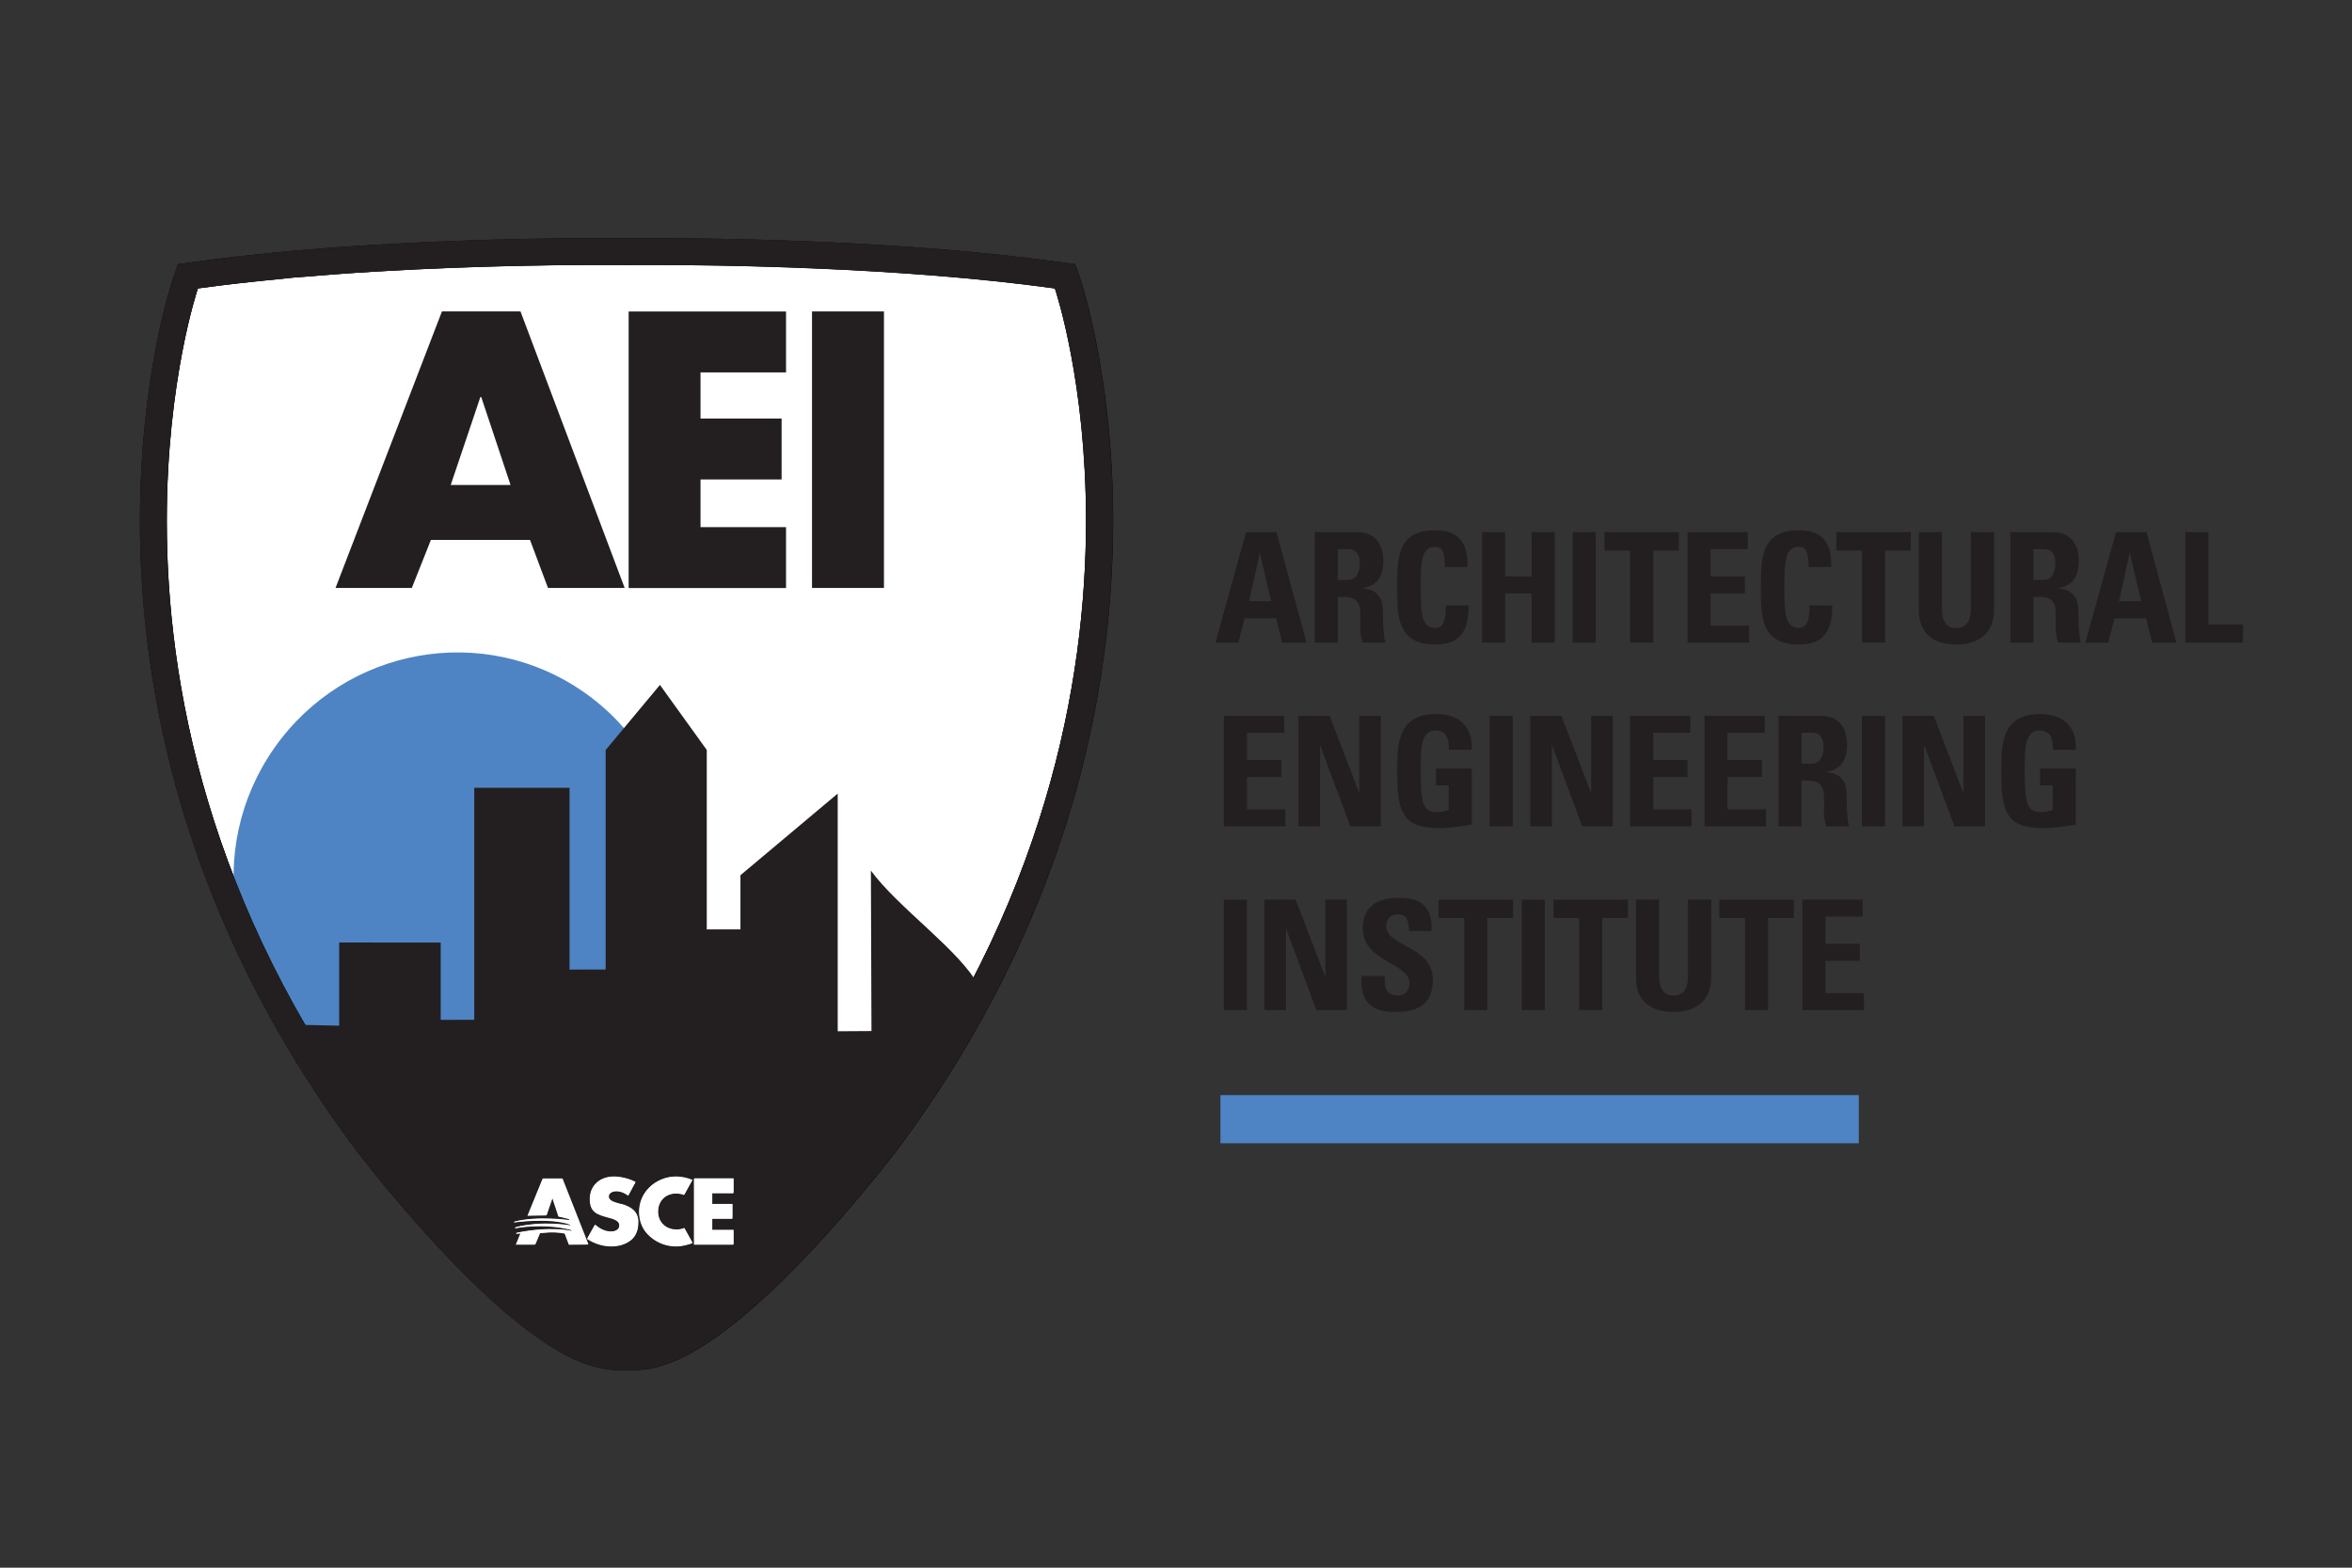 <?xml version="1.0" encoding="UTF-8"?>
<svg id="Layer_1" xmlns="http://www.w3.org/2000/svg" version="1.1" viewBox="0 0 324 216">
  <rect x="0" y="0" width="324" height="216" fill="#333333" stroke="none"/>
  <!-- Generator: Adobe Illustrator 29.1.0, SVG Export Plug-In . SVG Version: 2.1.0 Build 142)  -->
  <defs>
    <style>
      .st0 {
        fill: none;
      }

      .st1 {
        fill: #4e84c4;
      }

      .st2 {
        fill: #231f20;
      }

      .st3 {
        fill: #fff;
      }
    </style>
  </defs>
  <path class="st3" d="M89.7,36.5c-2.11,0-3.26.01-3.27.01h-.19s-.05,0-.05,0c-.05,0-1.2-.01-3.31-.01-6.41,0-21.34.14-37.11,1.32-1.08.08-2.17.17-3.3.27-1.24.08-2.45.17-3.68.33-3.9.37-7.79.8-11.53,1.32-.1.3-1.12,3.39-2.14,8.69-1.08,5.58-2.15,13.6-2.15,23.35v.04c0,22.05,5.52,52.92,29.01,84.41.06.07.03.03.08.11.04.06.1.14.18.24.16.21.4.51.7.9.61.78,1.5,1.89,2.59,3.23,2.2,2.67,5.24,6.23,8.64,9.81,3.4,3.57,7.16,7.17,10.77,9.88,3.66,2.74,7.06,4.57,9.93,4.68l1.13.05h.25s.31,0,.31,0l1.12-.05c1.45-.07,3.02-.54,4.71-1.36,1.66-.81,3.42-1.96,5.22-3.31,5.37-4.05,11.09-10.03,15.45-15.02,4.24-4.84,7.16-8.68,7.51-9.12,23.51-31.51,29.03-62.39,29.03-84.45v-.02s0-.06,0-.1c-.01-18.88-4.05-31.23-4.29-31.95-21.24-2.96-46.7-3.24-55.62-3.24Z"/>
  <path class="st1" d="M45.12,145.8c13.81,9.7,32.93,6.29,42.7-7.62,9.77-13.91,6.5-33.06-7.31-42.76-13.82-9.71-32.94-6.29-42.71,7.62-9.77,13.91-6.49,33.05,7.32,42.76Z"/>
  <g>
    <path class="st2" d="M167.43,88.55l4.22-15.23h4.2l4.13,15.23h-3.35l-.84-3.37h-4.34l-.87,3.37h-3.14ZM173.57,76.25h-.04l-1.46,6.58h3.04l-1.54-6.58Z"/>
    <path class="st2" d="M184.3,88.55h-3.18v-15.23h5.88c2.17,0,3.56,1.39,3.56,3.99,0,1.94-.76,3.39-2.83,3.73v.04c.7.08,2.76.25,2.76,2.99,0,.97.06,3.84.36,4.47h-3.12c-.42-.93-.34-1.96-.34-2.95,0-1.81.17-3.35-2.28-3.35h-.82v6.31ZM184.3,79.9h1.41c1.27,0,1.62-1.27,1.62-2.24,0-1.46-.61-2-1.62-2h-1.41v4.24Z"/>
    <path class="st2" d="M192.47,80.93c0-4.03,0-7.87,5.25-7.87,3.25,0,4.55,1.79,4.43,5.06h-3.12c0-2.02-.36-2.78-1.31-2.78-1.79,0-2.02,1.69-2.02,5.59s.23,5.59,2.02,5.59c1.48,0,1.41-1.9,1.46-3.1h3.14c0,4.07-1.62,5.38-4.6,5.38-5.25,0-5.25-3.88-5.25-7.87Z"/>
    <path class="st2" d="M210.99,79.41v-6.09h3.18v15.23h-3.18v-6.79h-3.65v6.79h-3.18v-15.23h3.18v6.09h3.65Z"/>
    <path class="st2" d="M216.64,88.55v-15.23h3.18v15.23h-3.18Z"/>
    <path class="st2" d="M231.28,73.32v2.53h-3.54v12.69h-3.18v-12.69h-3.54v-2.53h10.27Z"/>
    <path class="st2" d="M232.46,88.55v-15.23h8.31v2.34h-5.12v3.75h4.72v2.34h-4.72v4.45h5.29v2.34h-8.48Z"/>
    <path class="st2" d="M242.57,80.93c0-4.03,0-7.87,5.25-7.87,3.25,0,4.55,1.79,4.43,5.06h-3.12c0-2.02-.36-2.78-1.31-2.78-1.79,0-2.02,1.69-2.02,5.59s.23,5.59,2.02,5.59c1.48,0,1.41-1.9,1.45-3.1h3.14c0,4.07-1.62,5.38-4.6,5.38-5.25,0-5.25-3.88-5.25-7.87Z"/>
    <path class="st2" d="M263.22,73.32v2.53h-3.54v12.69h-3.18v-12.69h-3.54v-2.53h10.27Z"/>
    <path class="st2" d="M274.69,73.32v10.8c0,2.28-1.29,4.68-5.17,4.68-3.5,0-5.19-1.81-5.19-4.68v-10.8h3.18v10.59c0,1.88.8,2.62,1.96,2.62,1.39,0,2.02-.93,2.02-2.62v-10.59h3.18Z"/>
    <path class="st2" d="M280.11,88.55h-3.18v-15.23h5.88c2.17,0,3.56,1.39,3.56,3.99,0,1.94-.76,3.39-2.83,3.73v.04c.7.08,2.76.25,2.76,2.99,0,.97.06,3.84.36,4.47h-3.12c-.42-.93-.34-1.96-.34-2.95,0-1.81.17-3.35-2.28-3.35h-.82v6.31ZM280.11,79.9h1.41c1.27,0,1.62-1.27,1.62-2.24,0-1.46-.61-2-1.62-2h-1.41v4.24Z"/>
    <path class="st2" d="M287.27,88.55l4.22-15.23h4.2l4.13,15.23h-3.35l-.84-3.37h-4.34l-.87,3.37h-3.14ZM293.4,76.25h-.04l-1.45,6.58h3.04l-1.54-6.58Z"/>
    <path class="st2" d="M301.04,88.55v-15.23h3.18v12.7h4.77v2.53h-7.95Z"/>
    <path class="st2" d="M168.59,113.86v-15.23h8.31v2.34h-5.12v3.75h4.72v2.34h-4.72v4.45h5.29v2.34h-8.48Z"/>
    <path class="st2" d="M178.86,113.86v-15.23h4.3l4.05,10.54h.04v-10.54h2.97v15.23h-4.2l-4.15-11.14h-.04v11.14h-2.97Z"/>
    <path class="st2" d="M199.58,103.31c.02-1.41-.21-2.66-1.9-2.66-1.98,0-1.98,2.68-1.98,5.63,0,4.77.46,5.61,2.28,5.61.53,0,1.1-.13,1.58-.3v-3.37h-1.73v-2.34h4.91v7.72c-.86.17-3.04.51-4.3.51-5.36,0-5.97-2.21-5.97-7.99,0-3.84.19-7.74,5.4-7.74,3.12,0,5.06,1.75,4.87,4.93h-3.16Z"/>
    <path class="st2" d="M205.21,113.86v-15.23h3.18v15.23h-3.18Z"/>
    <path class="st2" d="M210.8,113.86v-15.23h4.3l4.05,10.54h.04v-10.54h2.97v15.23h-4.2l-4.15-11.14h-.04v11.14h-2.97Z"/>
    <path class="st2" d="M224.55,113.86v-15.23h8.31v2.34h-5.12v3.75h4.72v2.34h-4.72v4.45h5.29v2.34h-8.48Z"/>
    <path class="st2" d="M234.8,113.86v-15.23h8.31v2.34h-5.12v3.75h4.72v2.34h-4.72v4.45h5.29v2.34h-8.48Z"/>
    <path class="st2" d="M248.18,113.86h-3.18v-15.23h5.88c2.17,0,3.56,1.39,3.56,3.99,0,1.94-.76,3.39-2.83,3.73v.04c.7.08,2.76.25,2.76,2.99,0,.97.06,3.84.36,4.47h-3.12c-.42-.93-.34-1.96-.34-2.95,0-1.81.17-3.35-2.28-3.35h-.82v6.31ZM248.18,105.21h1.41c1.27,0,1.62-1.27,1.62-2.24,0-1.46-.61-2-1.62-2h-1.41v4.24Z"/>
    <path class="st2" d="M256.49,113.86v-15.23h3.18v15.23h-3.18Z"/>
    <path class="st2" d="M262.08,113.86v-15.23h4.3l4.05,10.54h.04v-10.54h2.97v15.23h-4.2l-4.15-11.14h-.04v11.14h-2.97Z"/>
    <path class="st2" d="M282.79,103.31c.02-1.41-.21-2.66-1.9-2.66-1.98,0-1.98,2.68-1.98,5.63,0,4.77.46,5.61,2.28,5.61.53,0,1.1-.13,1.58-.3v-3.37h-1.73v-2.34h4.91v7.72c-.86.17-3.04.51-4.3.51-5.36,0-5.97-2.21-5.97-7.99,0-3.84.19-7.74,5.4-7.74,3.12,0,5.06,1.75,4.87,4.93h-3.16Z"/>
    <path class="st2" d="M168.59,139.17v-15.22h3.18v15.22h-3.18Z"/>
    <path class="st2" d="M174.18,139.17v-15.22h4.3l4.05,10.54h.04v-10.54h2.97v15.22h-4.2l-4.15-11.13h-.04v11.13h-2.97Z"/>
    <path class="st2" d="M192.07,139.43c-3.94,0-4.68-2.32-4.51-4.96h3.18c0,1.46.06,2.68,1.81,2.68,1.08,0,1.6-.7,1.6-1.73,0-2.74-6.41-2.91-6.41-7.44,0-2.38,1.14-4.28,5.02-4.28,3.1,0,4.64,1.39,4.43,4.58h-3.1c0-1.14-.19-2.3-1.48-2.3-1.03,0-1.64.57-1.64,1.62,0,2.89,6.41,2.63,6.41,7.42,0,3.94-2.89,4.41-5.31,4.41Z"/>
    <path class="st2" d="M208.43,123.95v2.53h-3.54v12.69h-3.18v-12.69h-3.54v-2.53h10.27Z"/>
    <path class="st2" d="M209.62,139.17v-15.22h3.18v15.22h-3.18Z"/>
    <path class="st2" d="M224.26,123.95v2.53h-3.54v12.69h-3.18v-12.69h-3.54v-2.53h10.27Z"/>
    <path class="st2" d="M235.73,123.95v10.8c0,2.28-1.29,4.68-5.17,4.68-3.5,0-5.19-1.81-5.19-4.68v-10.8h3.18v10.59c0,1.88.8,2.62,1.96,2.62,1.39,0,2.02-.93,2.02-2.62v-10.59h3.18Z"/>
    <path class="st2" d="M247.1,123.95v2.53h-3.54v12.69h-3.18v-12.69h-3.54v-2.53h10.27Z"/>
    <path class="st2" d="M248.28,139.17v-15.22h8.31v2.34h-5.12v3.75h4.72v2.34h-4.72v4.45h5.29v2.34h-8.48Z"/>
  </g>
  <rect class="st1" x="168.12" y="150.89" width="87.94" height="6.63"/>
  <path d="M148.08,36.39l-2.21-.3c-21.6-3-47.15-3.27-56.17-3.28-2.1,0-3.3.02-3.31.02h-.19s0,0,0,0c0,0-1.21-.02-3.31-.02-6.47,0-21.47.14-37.39,1.33-1.1.08-2.2.17-3.3.27-1.23.08-2.51.18-3.8.34-3.9.37-7.85.8-11.68,1.34l-1.08.15-1.13.16-.72,2.12c-.1.29-4.49,13.21-4.51,33.23v.07c0,22.66,5.71,54.44,29.78,86.66l.03.05.02.03c.5.66,5.76,7.53,12.41,14.51,3.49,3.66,7.36,7.38,11.23,10.29,3.88,2.87,7.75,5.18,11.98,5.41l1.15.04.33.02h.52s1.14-.06,1.14-.06c2.14-.1,4.19-.77,6.17-1.73,1.97-.97,3.89-2.24,5.82-3.67,5.79-4.37,11.65-10.55,16.12-15.66,2.23-2.56,4.11-4.84,5.44-6.5.66-.83,1.19-1.5,1.55-1.96.18-.23.32-.41.42-.54h-.01s.1-.1.1-.1l.08-.11c23.95-32.08,29.73-63.73,29.78-86.37h0s0-.34,0-.34c0-20.04-4.41-33-4.5-33.27l-.73-2.12ZM149.61,71.79v.02c0,22.06-5.53,52.94-29.03,84.45-.34.44-3.27,4.28-7.51,9.12-4.36,4.99-10.08,10.97-15.45,15.02-1.81,1.35-3.56,2.5-5.22,3.31-1.68.82-3.25,1.29-4.71,1.36l-1.12.05h-.31s-.25,0-.25,0l-1.13-.05c-2.87-.11-6.27-1.94-9.93-4.68-3.61-2.71-7.36-6.3-10.77-9.88-3.4-3.57-6.44-7.14-8.64-9.81-1.1-1.34-1.98-2.45-2.59-3.23-.3-.39-.54-.69-.7-.9-.08-.11-.14-.19-.18-.24-.06-.07-.02-.04-.08-.11-23.49-31.49-29.01-62.36-29.01-84.41v-.04c0-9.74,1.08-17.76,2.15-23.35,1.02-5.3,2.04-8.39,2.14-8.69,3.75-.52,7.63-.95,11.53-1.32,1.23-.15,2.44-.25,3.68-.33,1.12-.1,2.22-.18,3.3-.27,15.77-1.18,30.7-1.32,37.11-1.32,2.11,0,3.26.01,3.31.01h.24s1.15-.02,3.27-.02c8.92,0,34.38.28,55.62,3.24.24.72,4.28,13.07,4.29,31.95,0,.04,0,.08,0,.1Z"/>
  <path class="st2" d="M86.2,188.83l-.33-.02-1.15-.04c-4.24-.23-8.11-2.55-11.98-5.41h0c-3.88-2.91-7.74-6.63-11.23-10.29h0c-6.64-6.98-11.9-13.86-12.41-14.51h0l-.02-.03-.03-.05c-24.06-32.22-29.78-64-29.78-86.66h0v-.07h0c.01-20.02,4.41-32.95,4.51-33.23h0l.72-2.12,1.13-.16,1.08-.15c3.83-.53,7.78-.97,11.68-1.34h0c1.29-.16,2.57-.26,3.8-.34h0c1.1-.09,2.2-.18,3.3-.27h0c15.92-1.19,30.92-1.33,37.39-1.33h0c2.11,0,3.31.02,3.31.02h.2s1.2-.02,3.31-.02h0c9.02,0,34.57.28,56.17,3.28h0l2.21.3.73,2.12c.09.28,4.5,13.23,4.5,33.27h0v.34s0,0,0,0c-.04,22.64-5.82,54.29-29.78,86.37h0l-.08.11-.1.09h.01c-.1.13-.24.32-.42.55h0c-.36.46-.88,1.13-1.55,1.96h0c-1.33,1.66-3.21,3.94-5.44,6.5h0c-4.47,5.11-10.33,11.29-16.12,15.66h0c-1.92,1.43-3.85,2.71-5.82,3.67h0c-1.98.96-4.03,1.63-6.17,1.73h0l-1.14.05h-.45s-.07.01-.07.01h0ZM52.06,156.34c.04.06.1.14.18.24h0c.16.21.4.51.7.9h0c.61.78,1.5,1.89,2.59,3.23h0c2.2,2.67,5.24,6.23,8.64,9.81h0c3.4,3.57,7.16,7.17,10.77,9.88h0c3.66,2.74,7.06,4.57,9.93,4.68h0l1.13.05h.25s.31,0,.31,0l1.12-.05c1.45-.07,3.02-.54,4.71-1.36h0c1.66-.81,3.42-1.96,5.22-3.31h0c5.37-4.05,11.09-10.03,15.45-15.02h0c4.24-4.84,7.16-8.68,7.51-9.12h0c23.51-31.51,29.03-62.39,29.03-84.45h0v-.02s0-.06,0-.1h0c-.01-18.88-4.05-31.23-4.29-31.95h0c-21.24-2.96-46.7-3.24-55.62-3.24h0c-2.11,0-3.26.01-3.27.01h-.19s-.05,0-.05,0c-.05,0-1.2-.01-3.31-.01h0c-6.41,0-21.34.14-37.11,1.32h0c-1.08.08-2.17.17-3.3.27h0c-1.24.08-2.45.17-3.68.33h0c-3.9.37-7.79.8-11.53,1.32h0c-.1.3-1.12,3.39-2.14,8.69h0c-1.08,5.58-2.15,13.6-2.15,23.35h0v.04c0,22.05,5.52,52.92,29.01,84.41h0c.06.07.03.03.08.11h0Z"/>
  <path class="st2" d="M35.91,136.44c14.83,22.87,27.9,39.63,48.64,51.08,19.57-.51,50.24-51.72,50.24-51.72-2.49-4.78-11.12-10.76-14.82-15.85l.08,22.11-4.65.03v-32.75s-13.4,11.25-13.4,11.25v7.46s-4.64,0-4.64,0v-24.72s-6.45-8.96-6.45-8.96l-7.48,8.97v30.24s-4.97.01-4.97.01v-25.05s-13.13,0-13.13,0v31.97s-4.62.01-4.62.01v-10.65s-13.99-.01-13.99-.01v11.46s-6.8-.15-6.8-.15"/>
  <path class="st0" d="M137.28,127.66c1.57-3.47,2.96-6.9,4.19-10.28"/>
  <g>
    <path class="st3" d="M85.54,165.95l-.63-.18c-.43-.13-1.1-.34-1.1-.87s.6-.76,1.06-.76c.61,0,1.19.24,1.64.6l.99-1.83c-.85-.46-2.02-.75-2.98-.75-1.91,0-3.28,1.2-3.28,3.05s1.02,2.15,2.57,2.57c.53.14,1.5.38,1.5,1.04s-.62.92-1.2.92c-.84,0-1.58-.42-2.19-.94l-1.06,1.9c.97.65,2.15,1.04,3.34,1.04.96,0,1.95-.25,2.7-.86.76-.62.98-1.55.98-2.45,0-1.47-1.02-2.11-2.35-2.49"/>
    <path class="st3" d="M89.43,163.63c-.91.9-1.4,2.09-1.4,3.33,0,1.35.48,2.54,1.53,3.44.98.86,2.24,1.34,3.57,1.34.77,0,1.36-.18,2.19-.42v-.11l-1.09-1.97c-.33.13-.69.21-1.05.21-1.54,0-2.57-1.04-2.57-2.48s1.02-2.52,2.53-2.52c.37,0,.73.07,1.07.2l1.11-2.01v-.03c-.73-.29-1.47-.46-2.26-.46-1.34,0-2.69.55-3.62,1.47"/>
    <path class="st3" d="M78.36,171.5c-.09.01,2.63-.02,2.63-.02l-3.57-9.06h-2.68s-2.08,5.09-2.08,5.09l2.58-.04.83-2.42.85,2.57,1.46.35.04.19s-4.47-.64-7.63.21l.02.07s4.91-.71,7.73.31l.03.14s-3.94-.72-7.62.25c.02.09.02.11.02.11,0,0,3.81-.8,7.73.24v.03s.03.13.03.13c0,0-2.93-.72-7.63.25l.02.11s.28-.04.56-.05l-.63,1.54h2.62l.66-1.58s1.96-.28,3.45.05"/>
    <polyline class="st3" points="98.06 164.41 98.06 165.93 100.85 165.93 100.85 167.93 98.06 167.93 98.06 169.5 101 169.5 101 171.5 95.59 171.5 95.59 162.4 101 162.4 101 164.41"/>
  </g>
  <g>
    <path class="st2" d="M59.36,74.39l-2.63,6.62h-10.51l14.66-38.1h10.82l14.35,38.1h-10.56l-2.48-6.62h-13.65ZM66.28,54.69h-.1l-4.09,12.13h8.24l-4.04-12.13Z"/>
    <path class="st2" d="M96.5,51.3v6.37h11.17v8.39h-11.17v6.57h11.78v8.39h-21.68v-38.1h21.68v8.39h-11.78Z"/>
    <path class="st2" d="M121.77,81.01h-9.91v-38.1h9.91v38.1Z"/>
  </g>
  <g>
    <path class="st3" d="M85.6,165.9l-.63-.18c-.43-.13-1.1-.34-1.1-.87s.6-.76,1.06-.76c.61,0,1.19.24,1.64.6l.99-1.84c-.85-.46-2.02-.75-2.98-.75-1.91,0-3.28,1.21-3.28,3.05s1.02,2.15,2.57,2.57c.53.14,1.5.38,1.5,1.04s-.62.91-1.2.91c-.84,0-1.58-.42-2.19-.94l-1.06,1.9c.97.65,2.15,1.04,3.34,1.04.96,0,1.96-.25,2.7-.86.76-.62.98-1.54.98-2.45,0-1.47-1.02-2.11-2.34-2.49"/>
    <path class="st3" d="M89.49,163.58c-.91.89-1.4,2.09-1.4,3.33,0,1.35.48,2.54,1.53,3.44.98.86,2.25,1.34,3.57,1.34.77,0,1.36-.18,2.18-.42v-.11l-1.09-1.97c-.33.13-.69.21-1.05.21-1.54,0-2.57-1.04-2.57-2.48s1.02-2.52,2.54-2.52c.37,0,.73.07,1.07.2l1.11-2.01v-.03c-.73-.29-1.47-.46-2.26-.46-1.34,0-2.69.55-3.62,1.47"/>
    <path class="st3" d="M78.43,171.45c-.09.01,2.63-.02,2.63-.02l-3.57-9.06h-2.68s-2.08,5.09-2.08,5.09l2.58-.04.83-2.42.85,2.57,1.46.35.04.19s-4.47-.65-7.63.21l.02.07s4.91-.71,7.73.31l.03.14s-3.94-.72-7.62.25c.02.09.02.11.02.11,0,0,3.81-.8,7.73.24v.03s.04.13.04.13c0,0-2.93-.72-7.63.25l.02.11s.28-.04.56-.05l-.63,1.55h2.62l.66-1.58s1.96-.28,3.45.05"/>
    <polyline class="st3" points="98.12 164.36 98.12 165.88 100.91 165.88 100.91 167.88 98.12 167.88 98.12 169.45 101.06 169.45 101.06 171.45 95.65 171.45 95.65 162.35 101.06 162.35 101.06 164.36"/>
  </g>
</svg>